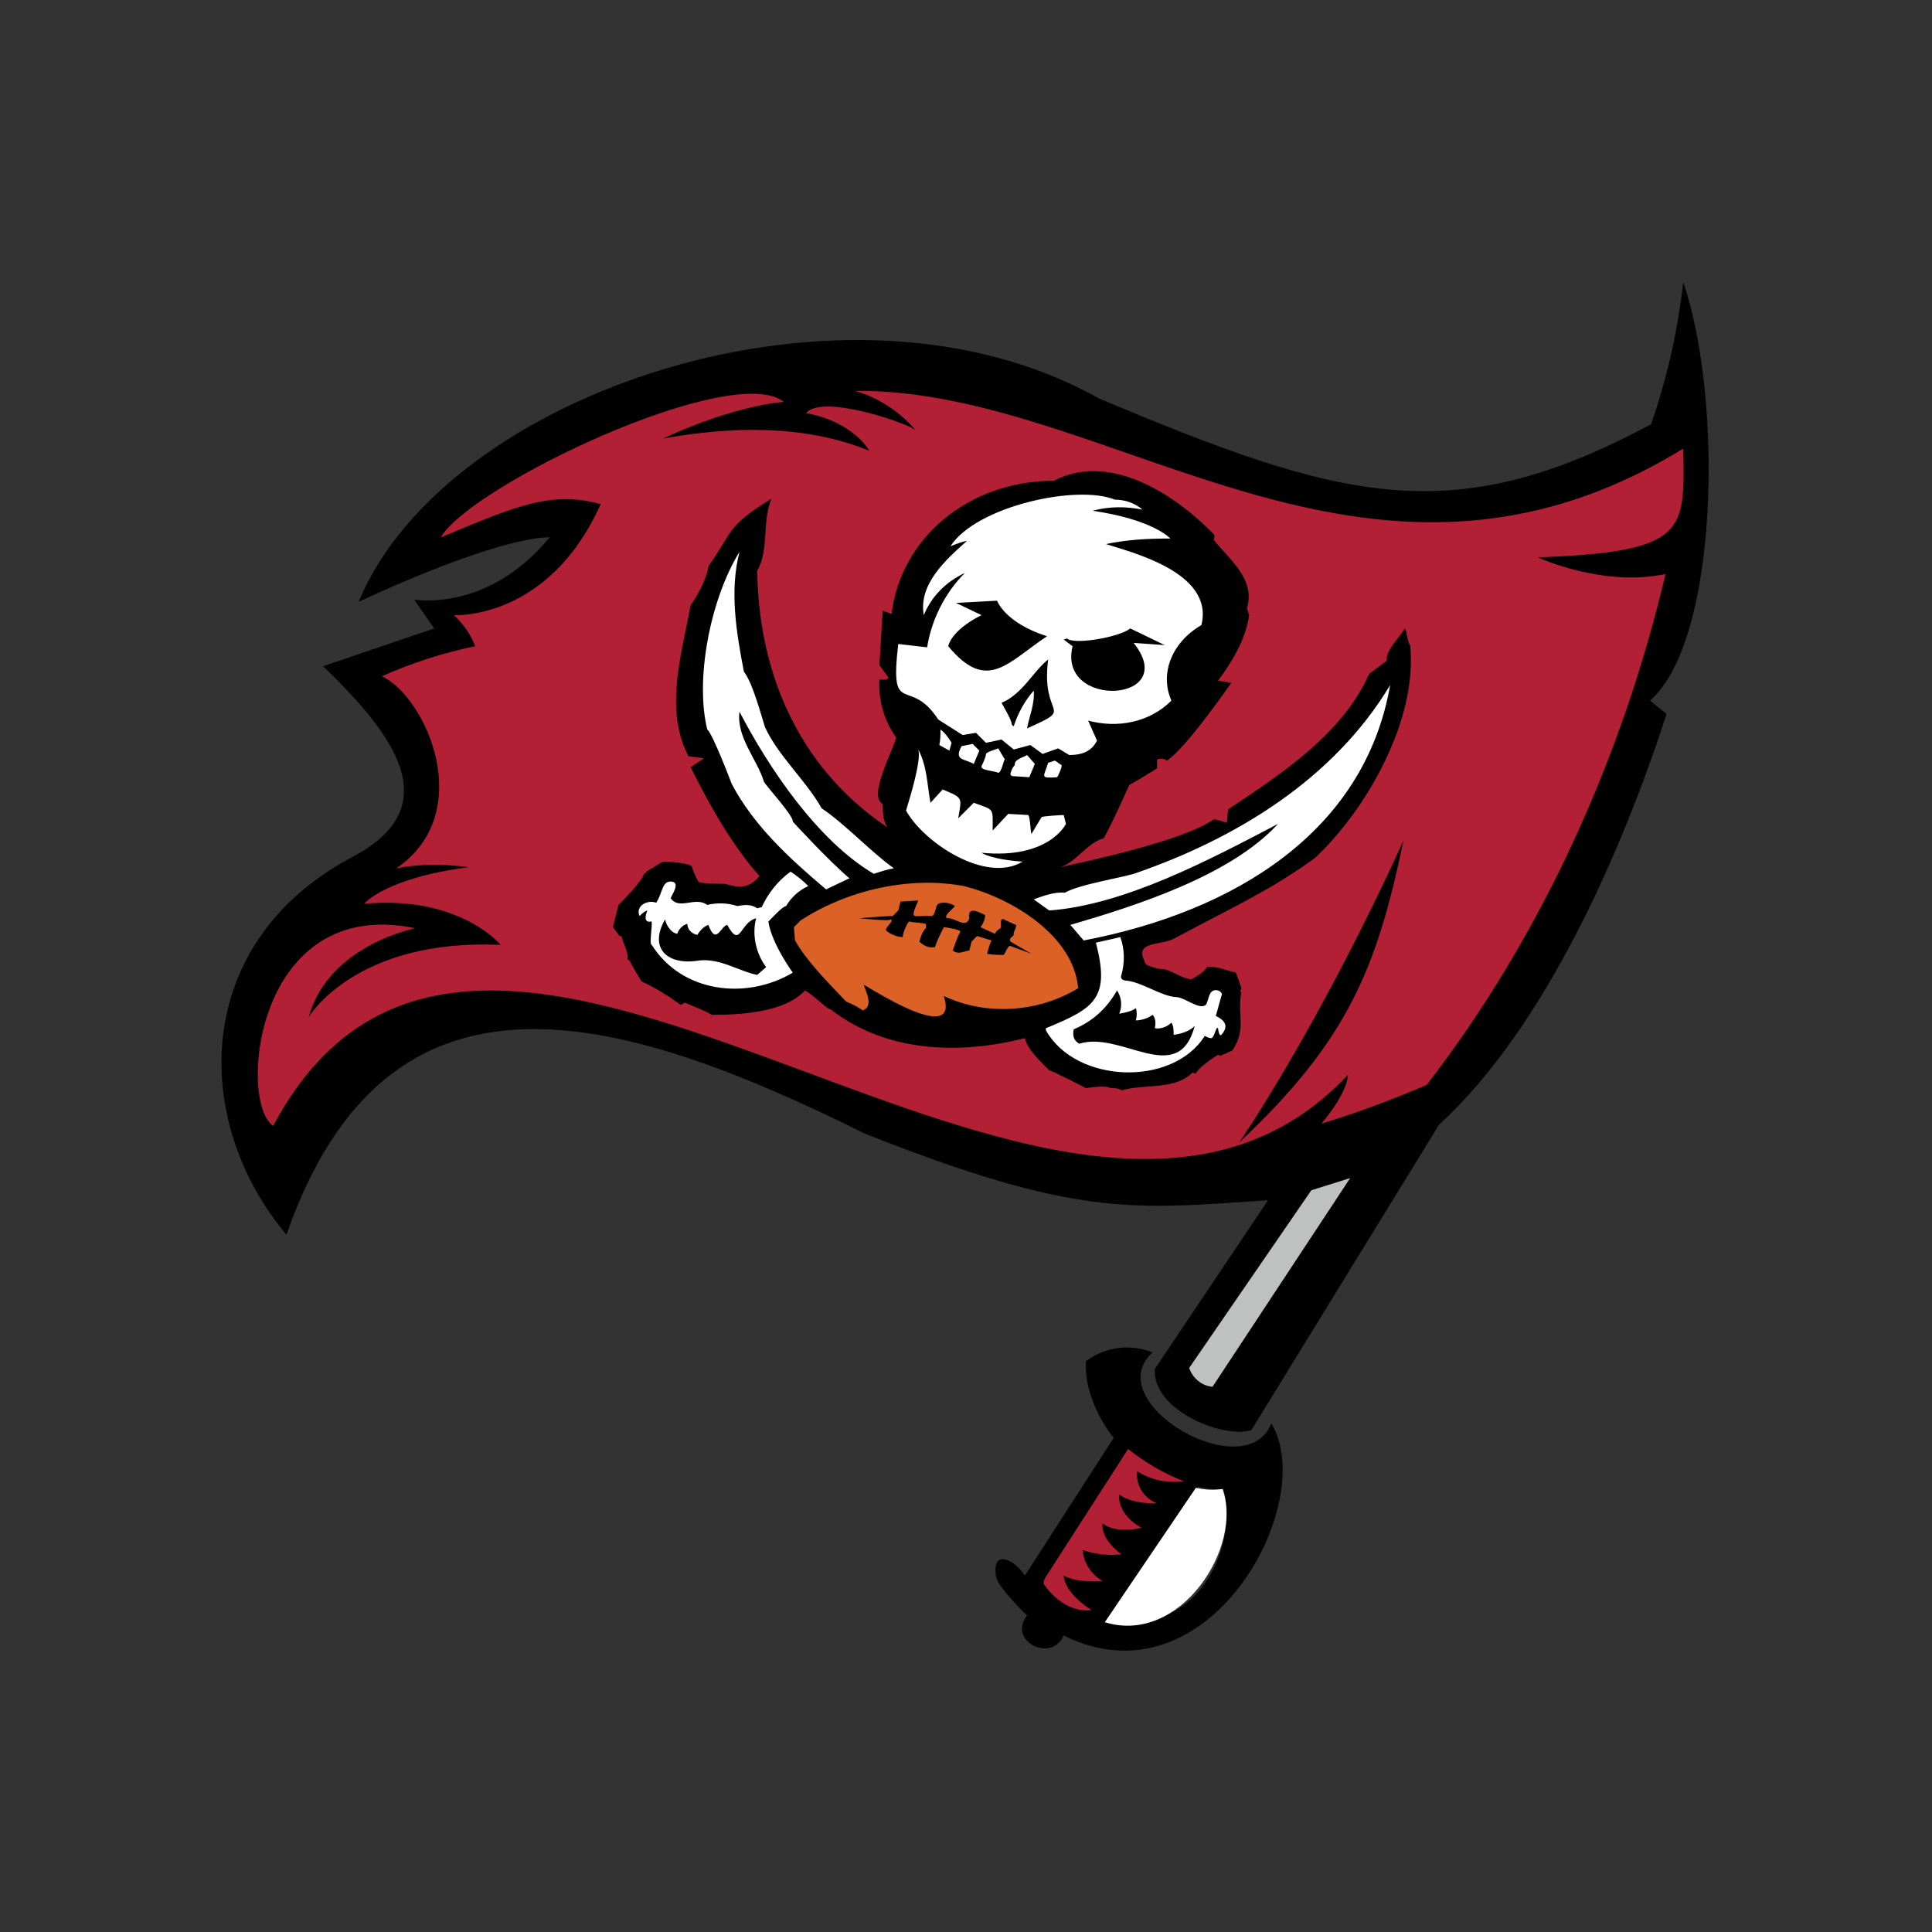 <svg version="1.1" id="Layer_1" xmlns="http://www.w3.org/2000/svg" x="0" y="0" width="174" height="174" style="enable-background:new 0 0 174 174" xml:space="preserve"><rect width="100%" height="100%" fill="#333333" stroke="none"/><style>.st0{fill:#010101}.st1{fill:#fff}</style><path class="st0" d="M151.6 25.4c3.6 10.6 3.2 32.3-3 37.7l1.5 1.2c-4 12.3-10.9 28.2-20.5 37l-16.9 27.5c-2.4.8-8.9-1.7-8.7-5.5l10.2-15.2c-12.2.8-17.1 1.6-36.3-6-21.8-10.8-42.9-17.3-52.1 9.1-8.6-10.2-8.6-26.3 5.9-34 8.8-4.6 3.6-11.2-2.6-17.2l10-3.4-1.8-2.6s6.6 1.2 12.2-5.6c0 0-3.8-.4-17.2 5.8 7.8-18.9 44-31.1 66.7-18.3 21.7 9.1 31.7 12 49.7 2.3 1.5-4.3 2.4-8.5 2.9-12.8z"/><path class="st0" d="M114.5 128.2c4.3 7.1-5.6 25.6-18.7 19.1-1.1 2.5-5.1.5-3.3-1.8 0 0-2.6-2.5-2.8-3.5-.4-2.7 1.8-1.4 2.6-.1l8-12.4s-2.7-3.2-2.5-6.9c1.7-1.3 4-1.6 6-.8-4.9 4.5 8.4 12.2 10.7 6.4zm-5.8 14.1c1.6-2.4 2.1-5.4 1.5-8.2-.8.1-1.6 0-2.3-.2L99.7 146c1.3.4 6.3.6 9-3.7z"/><path class="st1" d="M110.1 134.1c1.9 5.2-3.8 14.1-10.6 12l8.2-12.1c.9.2 1.7.2 2.4.1z"/><path d="M109.2 124.9c-1-.1-1.8-.8-2.1-1.7l11-16 3.5-1.1-12.4 18.8z" style="fill:#bfc0c0"/><path d="M24.6 101.4c-3.2-2.2-1.6-20.8 12.8-17.8 0 0-7.8 1.5-9.6 8 0 0 4.2-7.1 17.3-6.5 0 0-3.7-4.5-12.3-3.7 0 0 1.8-2.3 9.4-3.3-2.2-.3-4.4-.3-6.5.1 7.3-5 2.7-15.4-1.3-17.3 2.7-1.2 5.5-2.1 8.4-2.7-.4-1.1-1.1-2-1.9-2.8 0 0 8.5.5 13.2-10-4.4-1.2-7.5.1-14.4 3 2.7-4.7 26.3-15.9 30.9-12.2 0 0-4.2.2-10.9 3.3 6.1-1.1 12.7-1.3 18.6 1.1 0 0-1.4-2.6-5.7-3.4 1.5-1.8 9.7 1.1 9.9 1.6-1.4-1.7-3.4-3-5.5-3.6 23.1-.2 45.9 22.8 74.6 5.2.1 7.4.5 9.3-13.1 9.8 0 0 5.8 2.7 11.5 1.5-3.9 16.5-11.1 32.5-21.5 46 0 0-4.5 2-9.5 3.5 0 0 2.3-2.6 2.4-4.4C95.5 124.4 44 65 24.6 101.4zM98.3 145s-2.2.5-4.2-2.2c0 0-.3-.2.1-.8l7.4-11.5c1.5 1.2 3.2 2.2 5 2.9-1.5.2-2.9-.1-4.2-.9-.1 1.3.6 2.4 1.8 2.9 0 0-2.2.1-3.4-.8 0 0-.3 1.7 2 3 0 0-2.2.6-3.5-.4 0 0-.3 1.3 1.7 2.8-1.2.1-2.3 0-3.5-.4.1 1.2.8 2.2 1.8 2.8 0 0-2.3.2-3.5-.5 0 .1 0 1.5 2.5 3.1z" style="fill:#b32036"/><path class="st0" d="M72.5 89.2c-1.8 2-5.9 2.2-8.4 2.2-.6-.4-1.8-.8-2.4-1.1l-.4.2c-1.1-.8-2.2-1.5-3.5-2.1-.1-.1-1.1-1.8-1.1-1.9l-.2-.1c.2-.5-.6-1.9-.5-2.1h-.2l-.6-.8.5-2c.5-.5 2.1-2.1 2.3-2.8l.2-.1v-.1l1.5-.9c.6 0 2.1.1 2.6.4.1.4.4 1.1.6 1.4 0 .2 2.3.2 2.4.2 1.3.4 2.2.4 3.1-.7-2.5-2.8-4.5-6.4-6.2-9.8l1.2-.8c-.5-.1-.9-.1-1.4-.2-2.2-4.2-.6-9.2.2-13.6.6-.8 1.5-2.5 1.6-3.5 2.2-3.1 1.6-3.6 5.7-6.1-.9 2-.2 4.6-1.3 6.5.1 8.7 3.4 17.5 11.7 23.1-.4-.7-.4-1.4-.4-2.1-1.4-.7 1.1-5.1 1.2-6-1.1-1.5-1.6-3.4-1.5-5.2.2 0 .8.1.8-.2l-.8-1.1.3-4.9.8.3c.8-6.8 6.9-12 14.6-12 5.4-2.8 11.5 1.8 14.4 4.8.1.1.1.3 0 .5 1.4 1.8 3.8 3.5 3 6.2.1.2.1.4.2.6-.3 2.2-1.6 4.3-2.8 5.9l1.2.2c-.3.4-4.1 5.9-5.8 7-.3-.2-.6-.2-.9-.1v.8c-.8.5-1.6 1-2.5 1.5 0 0-1.4 3.2-2.3 4.8-1.5.4-2.4 2.1-3.9 2.6 2.7-.6 11.1-2.4 13.8-4.3.4 0 .8.2 1.2.3l.1-1.2c4.8-3.2 10.3-6.8 12.7-12.2l1.6-1.2c-.2-.9 1.5-2.5 1.6-2.9.2 0 .2 1.2.5 1.5.7 6.8-4 14.9-8.6 19.2-4.2 3-7 4.2-12.6 7.2-1.2.7-3.7.2-2.7 2.1-.1.4 1.3.7 1.8.7.8.2 1.5.8 2.4.9.5-.3 1.1-.6 1.4-1.1.9-.1 1.4.2 2.6.5 0 0 .4 1 .5 1.4l-.1.3.1.1c-.4 2 .5 3.2-.8 5.2 0 0-.9.4-1.1.5l-.2-.1s-1.8 1.1-2 1.7l-.3-.1c-1.6 1.6-4.3 1-6.4 1.6-.2-.2-.7-.2-1-.2 0 0-.2-.3-2.2 0 0 0-2.9-1.5-3.3-1.6-.7-.7-2-1.9-2.2-2.9-5.9 1.5-12.5 1.3-17.5-2.6-.2.1-1.3-1.1-2.3-1.7z"/><path d="M77.4 82.7s2.3-.2 3-.2l.5-.5.2-.8 1.6-.1c-.8 1.9-.5 1.3 1.2 1.4.4-.1.3-.9.6-1.1.4-.2 1.1-.1 1.5.2-.1.2-1.1.9-.7 1.1.7-.1 1.7 1 2 0-.2-1.1.8-.6 1.4-.3.1.2-.2.9-.4 1.1l1.3.6c.1-.2.3-.4.5-.5.1-.1-.1-1 .3-.8.2.1 1.1.5 1.1.5.1.2-.3.7-.2.9 0 .1-.5.3-.3.6l1.9 1.1-1.9-.7c-.2-.1-.5.7-.6.8-.5 0-1 0-1.5-.1.1-.4.2-.8.4-1.2l-1.3-.4-.5.5-.2.8c-.6.1-1 .4-1.5 0 .2-.5.4-1.2.7-1.7 0 0 0-.2-1.5-.4-.3.6-.6 1.2-.8 1.8-.5.1-1-.1-1.4-.5.1-.4.3-1 .6-1.2v-.4c-.5-.1-1-.1-1.5-.2-.1-.1-.6 1-.6 1.4-.5 0-1.2-.3-1.5-.6-.1-.3.8-.9.4-1 0 .2-2.8-.1-2.8-.1zm.4 6c0-.1 8.7 5.7 7.2 1 3.8 1.8 8.5 1.5 12.1-.7-.4-4.7-5.9-8.1-10.3-9.2-4.8-.9-10.4.3-14.7 3.1l-.6.6.1 1.2c1.1 1.9 2.7 3.5 4.6 5.5.5.2 1.1.5 1.5.8 1-.4.3-1.6.1-2.3z" style="fill:#db6127"/><path class="st1" d="M81.6 73c.4-1.3 1.4-4.6 1.1-5.5.8 1.5.8 3.2 1.1 4.8l1.1-1.2c1.9.8 1.7.7 1.4 2.6l1.4-1.4c1.9.7 1.7.4 1.7 2.5l1.4-1.5 1.8.1c.2.2.2 1.6.3 1.7l.9-1.5c0-.1 1.9-.2 2-.2l.2.8s-1.5 3.2-7.6 2.6c0 0 .8.6 3.7.8-3.3 2-8.9-1.7-10.5-4.6zm3.1-7.3c0 .5 0 .9-.1 1.4l.9.5.2-.7c-.3-.5-.6-.9-1-1.2zm1.9 1.5c-.7 1.3.2 1.1 1.1 1.6l.5-1.2-.6-.6-1 .2zm1.8 1.8c-.1.4 1.1.4 1.5.6.3 0 .5-1.2.6-1.2l-.6-1c-.2.1-1 .3-1.1.5 0 .3-.4 1.1-.4 1.1zm2.6.7c0 .1.1.2.2.2.2 0 1.5.1 1.5.1l.5-1.2-.7-.8c-.3.2-1.2.4-1.1.9-.3.3-.4.8-.4.8zm3.4-1c-.4 1.3-.8 1.4.8 1.3.1-.1.5-1 .4-1.1-.2-.1-.4-.3-.6-.4l-.6.2zM80.9 58c-.8 6.8 1 2.8 3.6 6.8l2.2 1.4 1.2-.2.9.9 1.4-.3 1.1.9 1.5-.4 1.1.8 1.4-.5 1 .6c1.1 0 2-.3 2.5-1.3l-.8-1.8c2.6.7 5.5.2 7.5-1.8-1.1-2.5.1-5.3 2.7-6.8 1.2-4.8-6.5-6.6-8.6-7.3 1.9-.4 3.8-.5 5.8-.5 0 0-1.5-1.7-7-2.5 1.5-.4 3-.4 4.5-.1-.7-.6-1.6-.9-2.5-.9-3.4-1.4-12.5.6-14.8 4.2.5-.2 1-.4 1.5-.5-1.9 1.7-4.4 3.9-3.9 6.7.7-1.7 2-3 3.7-3.8-1.8 1.8-3 4.2-3.4 6.7l-2.6-.3zm5.2-3.7 3.7-.2s.7 2 4.5 3.2c-3.6 2.4-5.4 5.1-8.9.9 0 0 .2-1.4 3-2.8l-2.3-1.1zm9.7 3.3.3-.1c.6.6 4.7-.1 5.7-.9l3.1 1.5-2.8-.2c4.3 5.4-6.9 6-5.5.3l-.8-.6zm-5.6 5.7c1.9-.8 2.9-2.9 4.2-3.9-.7 5.4 2.6 4.2-1.9 6.2.2-1.1.7-2.2.6-3.4-.8.9-1.4 2-1.8 3.2 0 0-.1 0-.2-.2.1-.2-.9-1.9-.9-1.9zM94.5 82l-1.4-1c.8-.3 1.9-.7 2.8-.6 1.4-.8 5.5-1.4 6.5-1.8 8.9-3.1 17.7-8.4 22.8-16.9-2.3 13.2-14 20.4-27.6 23l-1.2-1.4c5.8-1.7 14.4-4.4 18.7-9.1-6.1 3.2-13.8 7.3-20.6 7.8zm-.3 10.8v-.2c4.4-1.8 5.8-2.7 4.5-7.7l2.2-.5c.4 1.1.4 2.3.1 3.4 0 0-.2.4.3.5 1.5.1 3.2 1.4 4.6 1.5.8 0 2.1 1.2 2.7.7.3-.4.2-1.5 1.1-1.3.5.2.3.5.3.5l-.5 1.8c.4.2 1.4.7.5 1.7-.2.2-.3-.5-.3-.6-.2-.2-.3.8-.6.9-.2 0-.4-.1-.6-.2-2.9 4.6-11.6 4.3-14.3-.5zm-21.4-13c-.5-.5-1-.9-1.6-1.3-1.1.8-2 1.9-2.6 3.2l-.4.1c-.6-.4-1.2-.3-1.8-.2-.9-.3-1.9-.3-2.7-.1-1.1-.8-2.5.5-3.3-.6.1-.3.9-1.4.1-1.5-.9-.1-.8 1-1.4 1.9-.8-.3-1.9.3-1.5 1.2.2-.2.4-.4.7-.5-.2.5-.3 1.1.3 1 .3-.3-.2 2.1.1 2.1 2.7 4.3 8.5 5 12.7 2.5 0 0-1.9-2.6-2.2-4.6.2-.2 1.3-1.4 1.6-1.4.4-.7 1.1-1.4 2-1.8zm1.6.3c-3.2-2.7-6.5-5.7-8.5-9.5 0 0-1.7-4.5-2.2-4.9-1.1-4.4.2-11.6 2.9-16-.9 3.5-.3 7.2.4 10.8.8 1 1.6 4.1 1.9 5 1.2 2.6 3.7 4.8 5.1 7.3 2.1 1.4 4.4 3.9 6.5 5.4-.6.1-1.2.3-1.8.5-5.1-3-9.5-9.6-12.1-14.6-.3 2.3 1.6 4.3 2.2 6.3.2.4 2.7 3.1 2.6 3.6 0 0 3.2 3.5 5.1 5.1l-2.1 1z"/><path class="st0" d="M96.7 92.7c1.7-.7 3-1.9 3.9-3.5.4.6.5 1.4.2 2.1.5-.1 1.1-.2 1.5-.5.1.3.1.7 0 1.1.5 0 1.1-.2 1.5-.5.3.3.3.8.2 1.2.5.1 1.1-.1 1.5-.5.2.3.2.7.2 1.1.7-.1 1.4-.3 1.9-.8-1.5 5.6-6.6.4-10.4 1.6-.1-.1-.7-.3-.5-1.3zM69 87.1c-.9-1.2-1.3-2.9-.9-4.4-1.5.4-1.4 2.8-2.6.6-.6.1-1 1.9-1.7 0 0 0-.5.1-1 .9-.5-.1-.9-.5-.9-1-.4.1-.8.5-.9.9-.6-.1-1-.8-1.1-1.3-1.5 2.6.2 4.2 3.1 3.7 1.9-.2 3.6 1 5.2 1.3l.8-.7zm42.6 15.8s7-10.1 14.8-27.2c-2.4 11.5-5 18-14.8 27.2z"/></svg>